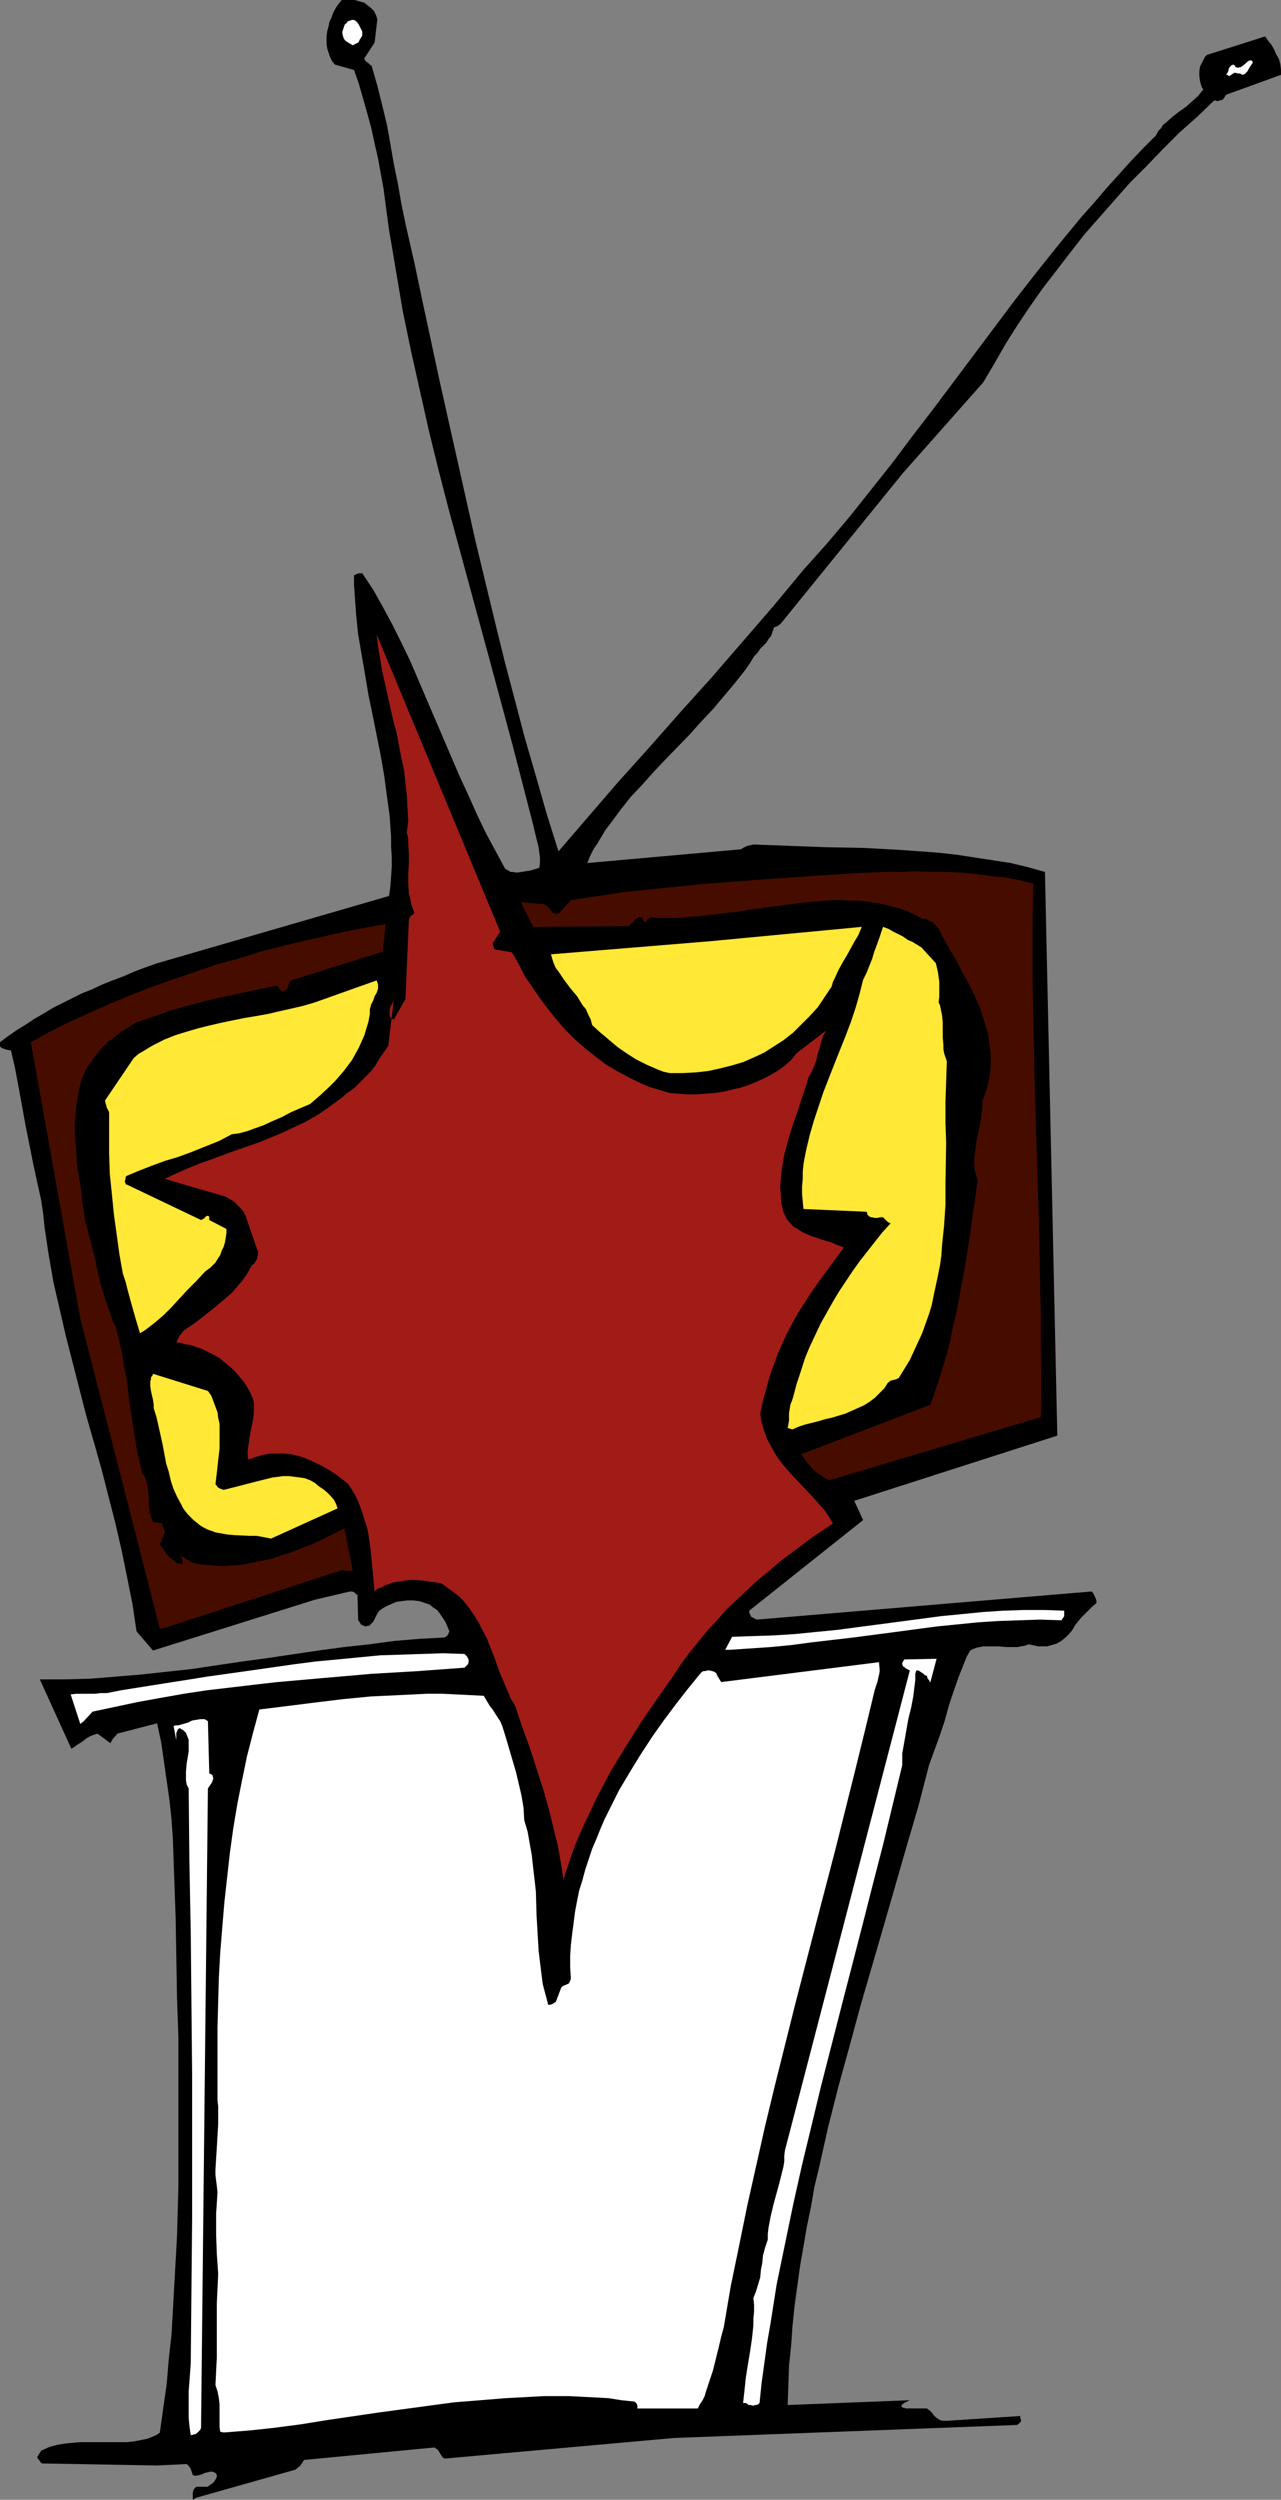 <?xml version="1.0" encoding="UTF-8" standalone="no"?>
<svg
   version="1.0"
   width="79.804mm"
   height="155.668mm"
   id="svg15"
   sodipodi:docname="Television 24.wmf"
   xmlns:inkscape="http://www.inkscape.org/namespaces/inkscape"
   xmlns:sodipodi="http://sodipodi.sourceforge.net/DTD/sodipodi-0.dtd"
   xmlns="http://www.w3.org/2000/svg"
   xmlns:svg="http://www.w3.org/2000/svg">
  <rect width="100%" height="100%" fill="#808080" stroke="none"/>
  <sodipodi:namedview
     id="namedview15"
     pagecolor="#ffffff"
     bordercolor="#000000"
     borderopacity="0.25"
     inkscape:showpageshadow="2"
     inkscape:pageopacity="0.0"
     inkscape:pagecheckerboard="0"
     inkscape:deskcolor="#d1d1d1"
     inkscape:document-units="mm" />
  <defs
     id="defs1">
    <pattern
       id="WMFhbasepattern"
       patternUnits="userSpaceOnUse"
       width="6"
       height="6"
       x="0"
       y="0" />
  </defs>
  <path
     style="fill:#000000;fill-opacity:1;fill-rule:evenodd;stroke:none"
     d="m 46.204,587.868 23.425,-6.625 0.162,-0.162 0.162,-0.162 0.646,-0.485 0.485,-0.646 0.485,-0.808 v 0 l 30.372,-2.909 h 0.485 l 0.323,0.323 0.323,0.162 0.323,0.485 0.162,0.323 0.323,0.485 0.323,0.485 0.485,0.323 53.959,-4.848 80.777,-3.07 0.323,-0.162 0.323,-0.323 0.162,-0.162 0.162,-0.162 v -0.323 -0.162 l -0.162,-0.323 v -0.485 l -17.286,1.131 h -0.485 -0.485 l -0.646,-0.162 -0.485,-0.323 -0.485,-0.323 -0.485,-0.485 -0.485,-0.646 -0.485,-0.485 -0.646,-0.485 h -5.008 l -0.323,-0.162 h -0.323 l -0.162,-0.162 h -0.162 v -0.162 -0.162 l 0.162,-0.323 0.485,-0.323 0.323,-0.162 0.969,-0.485 -28.757,1.131 0.162,-4.686 0.162,-4.686 0.485,-4.525 0.323,-4.686 0.485,-4.686 0.646,-4.686 0.646,-4.686 0.808,-4.686 0.808,-4.686 0.969,-4.686 0.808,-4.686 1.131,-4.686 2.1,-9.372 2.423,-9.534 2.585,-9.372 2.585,-9.534 5.493,-18.906 5.493,-19.068 2.746,-9.372 2.423,-9.372 1.292,-3.555 1.292,-3.555 1.131,-3.393 0.485,-1.778 0.485,-1.778 1.131,-3.393 1.131,-3.232 1.292,-3.232 0.646,-1.616 0.808,-1.454 0.646,-0.323 0.808,-0.323 0.808,-0.162 0.808,-0.162 h 0.808 0.969 1.777 l 1.777,0.162 h 1.777 0.969 l 0.808,-0.162 0.969,-0.162 0.808,-0.323 0.808,0.162 0.808,0.162 0.646,0.162 h 0.646 0.808 0.646 l 1.131,-0.323 1.131,-0.323 1.131,-0.646 0.969,-0.808 0.808,-0.808 0.808,-0.97 0.646,-1.131 0.646,-0.808 0.808,-0.97 0.808,-0.808 0.808,-0.808 0.969,-0.97 0.969,-0.808 v -0.646 l -0.323,-0.808 -0.323,-0.646 -0.162,-0.323 -0.323,-0.323 -78.838,6.625 -0.646,-0.323 -0.646,-0.323 -0.162,-0.323 -0.162,-0.323 -0.162,-0.323 v -0.485 0 l 26.818,-21.33 -2.1,-4.525 47.82,-15.351 -2.908,-132.666 v 0 l -4.039,-1.131 -4.039,-0.97 -4.2,-0.646 -4.2,-0.646 -4.2,-0.646 -4.362,-0.485 -4.362,-0.323 -4.362,-0.323 -8.885,-0.485 -8.724,-0.162 -8.724,-0.323 -8.562,-0.323 -0.646,0.162 -0.808,0.162 -0.646,0.323 -0.323,0.162 -0.485,0.323 -36.188,3.232 0.646,-1.616 0.808,-1.616 0.969,-1.454 0.969,-1.616 0.969,-1.616 1.131,-1.454 2.262,-3.07 2.423,-3.07 2.746,-2.909 2.585,-2.909 2.908,-3.07 5.654,-5.817 2.746,-3.07 2.746,-2.909 2.585,-3.07 2.585,-3.07 2.423,-3.07 1.131,-1.616 0.969,-1.616 0.808,-0.808 0.646,-0.97 1.454,-1.454 0.485,-0.808 0.646,-0.808 0.323,-0.97 0.323,-0.97 0.323,-0.162 0.485,-0.162 0.485,-0.323 0.162,-0.162 0.323,-0.323 28.595,-35.227 18.902,-21.33 2.585,-4.363 2.585,-4.525 2.746,-4.363 2.908,-4.363 3.07,-4.363 3.231,-4.201 3.231,-4.201 3.393,-4.363 3.554,-4.04 3.554,-4.04 3.716,-4.201 3.877,-3.878 3.877,-4.04 3.877,-3.878 4.2,-3.717 4.039,-3.878 0.485,0.162 h 0.485 l 0.323,-0.162 h 0.323 l 0.323,-0.162 0.323,-0.323 0.162,-0.323 0.323,-0.485 12.924,-4.686 v -0.646 -0.646 l -0.162,-1.293 -0.323,-1.131 -0.646,-1.131 -0.485,-1.131 -0.646,-1.131 -0.808,-0.97 -0.323,-0.485 -0.323,-0.485 -13.732,4.363 -0.323,0.323 -0.323,0.485 -0.485,0.97 -0.485,0.97 -0.162,1.131 v 1.131 l 0.162,1.131 0.162,0.646 0.162,0.485 0.162,0.485 0.323,0.323 -0.646,0.808 -0.646,0.808 -1.454,1.293 -1.454,1.293 -1.616,1.131 -1.454,1.131 -1.454,1.293 -0.808,0.646 -0.485,0.808 -0.646,0.646 -0.485,0.97 -3.07,3.07 -3.07,3.232 -2.908,3.232 -2.908,3.232 -2.746,3.232 -2.746,3.07 -5.331,6.464 -5.17,6.464 -5.17,6.625 -4.847,6.464 -4.847,6.464 -9.693,12.927 -4.847,6.302 -4.847,6.464 -5.008,6.302 -5.008,6.302 -5.331,6.302 -2.746,3.07 -2.746,3.07 -7.108,8.564 -7.27,8.403 -7.27,8.403 -7.431,8.241 -7.27,8.241 -7.27,8.08 -7.108,8.241 -6.947,8.08 -2.746,-8.726 -2.585,-9.049 -2.585,-8.888 -2.423,-9.211 -2.423,-9.211 -2.262,-9.211 -2.262,-9.372 -2.262,-9.372 -4.2,-18.745 -4.2,-18.745 L 99.517,71.1 97.578,61.889 95.478,52.679 94.509,47.993 93.701,43.306 92.732,38.62 91.924,33.934 91.116,29.41 89.985,24.723 88.854,20.199 88.208,17.937 87.562,15.674 V 15.513 L 87.239,15.351 86.754,14.866 86.27,14.543 85.947,14.22 85.785,13.735 88.208,10.019 88.854,4.525 88.693,4.04 88.531,3.555 88.047,2.585 87.401,1.939 86.593,1.293 85.785,0.646 84.654,0.323 83.523,0 H 82.392 81.746 81.1 80.454 L 79.807,0.808 79.323,1.454 78.838,2.262 78.354,3.232 78.03,4.201 77.546,5.171 77.384,6.14 77.061,7.272 76.9,8.403 v 0.97 1.131 l 0.162,0.97 0.323,0.97 0.323,0.97 0.485,0.97 0.646,0.808 v 0 l 4.524,1.293 1.131,3.232 0.969,3.393 0.969,3.393 0.969,3.555 0.808,3.717 0.808,3.555 0.646,3.555 0.646,3.555 0.646,4.848 0.646,4.848 0.808,4.686 0.808,4.848 1.616,9.534 1.939,9.372 2.1,9.372 2.1,9.372 2.262,9.211 2.423,9.372 5.008,18.421 5.008,18.421 5.008,18.583 2.423,9.372 2.423,9.372 0.646,2.747 0.646,2.585 0.162,1.293 0.162,1.131 v 1.293 l -0.162,1.131 -2.1,0.646 -1.131,0.162 -0.969,0.162 -1.131,0.162 -0.969,-0.162 h -0.485 l -0.485,-0.323 -0.323,-0.162 -0.485,-0.323 -2.262,-4.201 -2.262,-4.201 -2.1,-4.363 -1.939,-4.363 -2.1,-4.525 -1.939,-4.525 -1.939,-4.525 -1.939,-4.525 -3.877,-9.049 -1.939,-4.525 -2.1,-4.363 -2.1,-4.201 -2.262,-4.201 -2.262,-4.04 -2.585,-3.878 h -0.323 -0.485 l -0.485,0.162 -0.646,0.323 v 2.262 l 0.162,2.262 0.162,2.262 0.162,2.424 0.485,4.686 0.808,4.686 0.808,4.686 0.808,4.848 0.969,4.686 0.969,4.848 0.969,4.848 0.808,4.686 0.646,4.848 0.646,4.686 0.323,4.848 v 2.262 l 0.162,2.424 v 2.262 l -0.162,2.424 -0.162,2.262 -0.323,2.262 -54.605,15.836 -2.746,0.97 -2.585,0.97 -2.585,1.131 -2.585,0.97 -2.423,0.97 -2.423,1.131 -2.423,0.97 -2.262,1.131 -2.262,1.131 -2.262,1.131 -2.1,1.293 -2.262,1.293 -1.939,1.293 -2.1,1.293 L 1.939,243.841 0,245.295 v 0.323 0.162 0.485 l 0.323,0.323 0.323,0.162 0.485,0.162 0.485,0.162 0.969,0.162 0.969,4.201 0.808,4.363 0.808,4.363 0.808,4.525 1.777,8.888 0.969,4.525 0.969,4.363 0.485,3.232 0.323,3.232 0.485,3.232 0.485,3.232 1.131,6.464 1.454,6.302 1.454,6.302 1.616,6.302 3.231,12.604 1.777,6.14 1.777,6.302 1.616,6.302 1.616,6.302 1.454,6.302 1.292,6.302 1.292,6.464 0.969,6.464 3.877,4.525 38.127,-11.958 8.239,-1.939 h 0.485 l 0.485,0.162 0.323,0.323 0.485,0.323 0.162,5.817 v 0.162 l 0.162,0.162 0.323,0.485 0.162,0.323 0.323,0.162 0.323,0.162 0.485,0.162 0.323,-0.162 h 0.485 l 0.162,-0.162 0.323,-0.323 0.485,-0.485 0.323,-0.646 0.646,-1.293 0.485,-0.646 0.646,-0.485 1.131,-0.646 1.131,-0.485 1.131,-0.485 1.292,-0.162 1.292,-0.162 h 1.292 l 1.454,0.162 1.454,0.485 0.969,0.323 0.808,0.646 0.969,0.646 0.646,0.808 0.646,0.97 0.646,0.97 0.485,1.131 0.485,1.131 -0.162,0.323 -0.162,0.485 -0.323,0.323 -0.485,0.323 -5.977,0.323 -5.816,0.485 -5.977,0.808 -5.977,0.646 -5.977,0.808 -11.955,1.778 -5.977,0.808 -11.955,1.778 -5.977,0.646 -5.977,0.646 -5.816,0.485 -5.977,0.485 -5.977,0.162 H 9.37 l 7.431,16.321 0.808,-0.485 0.646,-0.485 0.808,-0.485 0.646,-0.485 0.646,-0.485 0.808,-0.485 0.808,-0.323 0.969,-0.323 3.07,2.262 0.323,-0.646 0.323,-0.485 0.485,-0.485 0.485,-0.646 9.37,-2.424 0.969,4.525 0.646,4.525 0.646,4.525 0.646,4.525 0.485,4.525 0.323,4.686 0.162,4.686 0.162,4.686 0.323,9.211 0.323,18.745 0.323,9.211 v 11.958 11.635 11.796 l -0.162,5.656 -0.162,5.817 -0.323,5.817 -0.323,5.817 -0.323,5.817 -0.323,5.656 -0.646,5.817 -0.485,5.817 -0.808,5.656 -0.808,5.817 -0.646,0.485 -0.646,0.323 -1.616,0.646 -1.616,0.323 -1.616,0.323 -1.616,0.162 h -1.777 -7.27 -1.939 l -1.777,0.162 -1.777,0.162 -1.939,0.323 -1.777,0.485 -1.777,0.808 v 0 H 9.693 v 0.162 l -0.162,0.162 -0.162,0.323 -0.162,0.162 -0.162,0.323 -0.323,0.485 0.162,0.162 v 0.162 l 0.323,0.323 0.323,0.485 0.323,0.323 27.141,0.485 6.462,-0.323 h 0.485 l 0.323,0.162 0.162,0.323 0.323,0.323 0.162,0.323 0.162,0.485 0.162,0.485 0.162,0.485 0.646,0.162 0.808,-0.162 0.646,-0.162 0.646,-0.323 0.646,-0.162 0.646,-0.162 h 0.646 l 0.323,0.162 0.323,0.162 0.162,0.162 0.162,0.323 v 0.323 l -0.162,0.485 -0.323,0.485 -0.323,0.485 -0.485,0.323 -0.485,0.323 -0.323,0.323 h -2.746 l -0.323,0.323 -0.162,0.162 -0.162,0.323 -0.162,0.485 v 0.808 0.97 z"
     id="path1" />
  <path
     style="fill:#ffffff;fill-opacity:1;fill-rule:evenodd;stroke:none"
     d="m 46.204,572.841 v 0 -0.162 h 0.162 l 0.162,-0.162 0.162,-0.162 0.162,-0.162 0.323,-0.323 0.162,-0.485 1.616,-150.441 0.323,-0.485 0.323,-0.485 0.323,-0.485 0.162,-0.485 0.162,-0.485 -0.162,-0.323 v -0.323 l -0.162,-0.162 -0.323,-0.162 -0.323,-0.162 -0.323,-12.281 -0.485,-0.323 -0.323,-0.162 H 47.658 47.174 l -0.969,0.162 -0.969,0.162 -0.969,0.485 -1.131,0.323 -1.131,0.323 h -0.646 l -0.485,0.162 0.646,3.393 v -0.646 -0.808 -0.323 l 0.162,-0.323 0.162,-0.485 0.485,-0.323 0.485,0.323 0.323,0.162 0.323,0.323 0.323,0.323 0.323,0.808 0.323,0.808 v 0.808 0.97 0.97 l -0.162,0.97 -0.323,1.939 -0.162,1.939 v 0.97 0.97 l 0.162,0.97 0.485,0.97 0.162,16.967 0.323,16.967 0.162,16.805 0.162,16.805 v 16.805 16.805 l -0.162,16.967 -0.162,17.129 -0.162,2.262 -0.162,2.262 -0.162,2.101 v 2.101 1.939 2.101 l 0.162,1.939 0.323,2.262 z"
     id="path2" />
  <path
     style="fill:#ffffff;fill-opacity:1;fill-rule:evenodd;stroke:none"
     d="m 52.666,572.517 6.139,-0.485 5.977,-0.646 6.139,-0.808 5.977,-0.97 12.117,-1.778 11.955,-1.616 5.977,-0.808 6.139,-0.485 5.977,-0.485 5.977,-0.323 3.07,-0.162 h 3.07 2.908 l 3.07,0.162 3.07,0.162 3.07,0.162 3.07,0.485 3.07,0.323 0.162,0.162 0.323,0.323 0.162,0.485 v 0.646 h 14.217 l 0.485,-0.97 0.646,-0.97 0.485,-0.97 0.323,-1.131 0.808,-2.424 0.808,-2.424 1.292,-5.171 0.646,-2.747 0.646,-2.424 1.616,-9.534 1.939,-9.372 1.939,-9.534 2.1,-9.372 2.1,-9.372 2.262,-9.372 4.685,-18.745 4.847,-18.745 4.847,-18.583 4.685,-18.745 2.262,-9.211 2.262,-9.372 0.323,-0.97 0.323,-0.97 0.162,-0.808 0.162,-0.646 0.162,-0.808 v -0.646 l -0.162,-1.616 -37.157,4.686 -0.485,-0.808 -0.485,-0.808 -0.162,-0.485 -0.485,-0.323 -0.485,-0.162 -0.646,-0.162 h -0.485 l -0.485,0.162 h -0.485 l -0.485,0.323 -2.908,3.555 -2.908,3.717 -2.908,3.878 -2.746,3.878 -2.746,4.201 -2.585,4.201 -2.585,4.363 -1.131,2.262 -1.131,2.262 -1.131,2.262 -0.969,2.262 -0.969,2.424 -0.969,2.262 -0.808,2.424 -0.808,2.424 -0.646,2.424 -0.808,2.585 -0.485,2.424 -0.485,2.585 -0.323,2.585 -0.323,2.424 -0.323,2.747 -0.162,2.585 v 2.585 l 0.162,2.747 -0.162,0.485 -0.162,0.323 -0.162,0.323 -0.323,0.162 -0.808,0.323 -0.323,0.162 -0.323,0.323 -1.292,3.393 -0.323,0.162 -0.485,0.323 -0.485,0.162 h -0.485 l -0.646,-2.424 -0.646,-2.424 -0.323,-2.585 -0.323,-2.585 -0.323,-2.747 -0.162,-2.747 -0.323,-5.494 -0.162,-5.656 -0.323,-2.909 -0.323,-2.747 -0.323,-2.909 -0.485,-2.747 -0.485,-2.747 -0.808,-2.747 -0.162,-2.909 -0.485,-2.909 -0.646,-2.747 -0.646,-2.747 -1.616,-5.494 -0.808,-2.747 -0.808,-2.585 -0.485,-1.131 -0.646,-0.97 -1.131,-1.778 -0.646,-0.808 -0.485,-0.808 -0.969,-1.616 -3.231,-0.162 -3.231,-0.162 -3.393,-0.162 h -3.393 l -3.231,0.162 -3.393,0.162 -6.785,0.323 -6.624,0.646 -6.624,0.808 -6.462,0.808 -6.462,0.808 -1.454,5.333 -1.454,5.656 -1.131,5.494 -1.131,5.656 -0.969,5.817 -0.808,5.817 -0.646,5.817 -0.646,5.817 -0.485,5.817 -0.485,5.979 -0.323,5.817 -0.162,5.817 -0.162,5.979 v 5.656 5.817 5.656 l 0.162,1.454 v 1.454 2.747 l -0.162,2.747 -0.162,2.747 -0.162,2.585 -0.162,2.585 v 1.293 l 0.162,1.293 0.162,1.293 0.162,1.454 -0.162,2.585 -0.162,2.424 v 2.424 2.424 l 0.162,4.686 0.162,2.262 0.162,2.424 -0.162,3.555 -0.162,3.393 v 3.232 3.232 6.302 l -0.162,3.232 -0.162,3.232 0.485,1.454 0.323,1.616 0.162,1.454 v 1.454 1.293 1.293 1.293 l 0.162,1.131 z"
     id="path3" />
  <path
     style="fill:#ffffff;fill-opacity:1;fill-rule:evenodd;stroke:none"
     d="m 176.255,566.054 h 0.485 l 0.646,0.162 0.323,-0.162 h 0.323 l 0.485,-0.162 0.323,-0.323 0.485,-4.686 0.646,-4.686 0.646,-4.686 0.808,-4.686 1.454,-9.211 1.939,-9.372 1.939,-9.372 2.1,-9.372 2.262,-9.372 2.262,-9.372 4.847,-18.906 2.423,-9.372 2.423,-9.372 2.423,-9.534 2.423,-9.372 2.262,-9.372 2.262,-9.372 v -1.454 -1.293 l 0.485,-2.747 0.485,-2.747 0.485,-2.747 0.646,-2.585 0.485,-2.585 0.323,-2.585 0.162,-1.293 v -1.131 -0.485 l 0.162,-0.323 v -0.162 l 0.162,-0.162 h 0.162 0.162 l 0.323,0.162 0.485,0.323 0.485,0.323 0.323,0.323 0.485,0.162 0.162,0.646 0.323,0.323 0.162,0.323 v 0.162 h 0.162 l 1.454,-5.494 -7.593,0.162 -0.323,0.485 -0.162,0.323 v 0.323 l 0.162,0.485 0.323,0.162 0.323,0.323 0.969,0.485 -29.403,112.952 -0.162,1.293 v 1.293 l -0.162,1.131 -0.323,1.293 -0.646,2.585 -1.454,5.332 -0.646,2.747 -0.485,2.585 -0.162,1.454 v 1.293 l -0.323,0.97 -0.323,0.97 -0.485,1.778 -0.162,1.778 -0.323,1.616 -0.162,1.778 -0.485,1.616 -0.485,1.616 -0.323,0.808 -0.323,0.808 0.162,1.616 v 1.616 l -0.162,1.616 v 1.616 l -0.323,3.07 -0.485,3.232 -0.485,2.909 -0.485,3.07 -0.323,3.07 -0.323,2.909 h 0.646 l 0.323,0.162 z"
     id="path4" />
  <path
     style="fill:#a11c17;fill-opacity:1;fill-rule:evenodd;stroke:none"
     d="m 132.636,442.436 1.131,-3.393 1.131,-3.393 1.292,-3.232 1.454,-3.232 1.454,-3.07 1.454,-3.07 1.616,-3.07 1.616,-3.07 1.777,-2.909 1.777,-2.909 3.554,-5.656 3.877,-5.656 3.877,-5.494 1.777,-2.747 1.939,-2.585 2.1,-2.585 2.1,-2.585 2.262,-2.424 2.262,-2.585 2.423,-2.262 2.585,-2.424 2.423,-2.262 2.585,-2.101 2.423,-2.101 2.585,-1.939 2.585,-1.939 2.585,-1.939 2.423,-1.616 2.423,-1.616 -0.969,-1.616 -0.969,-1.454 -1.292,-1.454 -1.292,-1.454 -2.585,-2.747 -2.746,-2.909 -1.292,-1.454 -1.292,-1.616 -1.131,-1.616 -0.969,-1.778 -0.969,-1.778 -0.646,-1.778 -0.323,-1.131 -0.323,-0.97 -0.162,-0.97 -0.162,-1.131 0.646,-3.07 0.808,-2.909 0.808,-2.909 0.969,-2.747 0.969,-2.585 1.131,-2.585 1.131,-2.424 1.292,-2.424 1.292,-2.262 1.454,-2.262 1.454,-2.262 1.454,-2.101 3.07,-4.201 3.231,-4.363 -0.808,-0.323 -0.969,-0.323 -0.969,-0.485 -1.131,-0.323 -1.131,-0.323 -1.292,-0.485 -1.131,-0.323 -1.131,-0.485 -1.131,-0.485 -0.969,-0.646 -1.131,-0.646 -0.808,-0.808 -0.808,-0.97 -0.485,-0.97 -0.323,-0.646 -0.162,-0.646 -0.162,-0.646 -0.162,-0.646 -0.162,-2.101 -0.162,-1.939 0.162,-1.939 0.162,-1.939 0.323,-1.778 0.323,-1.939 0.485,-1.778 0.485,-1.939 1.131,-3.555 1.292,-3.717 1.131,-3.555 0.646,-1.778 0.485,-1.778 0.808,-1.454 0.646,-1.454 0.485,-1.454 0.323,-1.454 0.485,-1.454 0.323,-1.293 0.485,-1.454 0.646,-1.131 -6.947,5.333 -1.131,1.454 -1.454,1.293 -1.454,1.131 -1.616,0.97 -1.777,0.97 -1.777,0.808 -1.939,0.808 -1.939,0.646 -2.1,0.485 -1.939,0.485 -2.262,0.323 -2.1,0.162 -2.1,0.162 h -2.1 l -2.1,-0.162 -2.1,-0.162 -1.616,-0.485 -1.616,-0.485 -1.616,-0.485 -1.454,-0.646 -1.454,-0.646 -1.616,-0.808 -2.746,-1.454 -2.746,-1.616 -2.585,-1.939 -2.423,-1.939 -2.423,-2.101 -2.262,-2.262 -2.1,-2.424 -1.939,-2.424 -1.939,-2.585 -1.777,-2.585 -1.777,-2.585 -1.454,-2.909 -1.616,-2.747 -3.877,-0.646 h -0.162 l -0.162,-0.323 v -0.162 l -0.162,-0.323 -0.162,-0.646 1.777,-2.747 -29.08,-69.969 0.323,2.909 0.485,2.747 0.485,2.909 0.646,2.909 1.292,5.817 0.646,2.909 0.808,2.909 1.131,5.979 0.646,2.909 0.323,3.07 0.323,2.909 0.162,2.909 0.162,2.909 -0.323,2.909 0.323,1.293 v 1.131 l 0.162,2.424 v 2.424 l -0.162,2.424 v 2.262 l 0.162,2.424 0.323,1.131 0.162,0.97 0.323,1.131 0.485,1.131 -0.162,0.162 v 0.162 l -0.323,0.323 h -0.323 l -0.162,0.323 -0.162,0.323 -0.162,0.323 -0.808,18.745 -2.746,4.848 -0.323,-0.162 -0.323,-0.162 -0.162,-0.323 -0.162,-0.162 v -0.323 -0.323 -0.646 l 0.162,-0.808 0.646,-1.293 0.162,-0.646 -1.292,10.988 -2.1,3.07 -0.969,1.616 -1.131,1.454 -1.292,1.293 -1.292,1.293 -1.292,1.293 -1.616,1.131 -1.131,0.97 -1.292,0.97 -2.423,1.778 -2.423,1.616 -2.585,1.454 -2.746,1.293 -2.746,1.293 -2.746,1.131 -2.746,1.131 -5.654,1.939 -5.654,2.101 -2.746,0.97 -2.746,1.131 -2.585,1.131 -2.746,1.293 13.894,4.04 0.808,0.323 0.808,0.485 0.969,0.646 0.646,0.646 0.808,0.808 0.646,0.808 0.485,0.97 0.323,0.97 2.585,7.433 v 0.323 0.323 l -0.162,0.485 v 0.485 l -0.323,0.485 -0.162,0.323 -0.323,0.485 -0.485,0.323 -0.646,1.131 -0.646,1.131 -0.808,1.131 -0.808,0.97 -0.969,1.131 -0.808,0.97 -2.1,1.778 -2.1,1.778 -2.262,1.778 -2.262,1.778 -2.423,1.616 -0.485,0.485 -0.323,0.485 -0.323,0.323 -0.162,0.323 -0.323,0.646 -0.323,0.646 1.131,0.162 1.131,0.323 1.131,0.162 1.292,0.485 1.131,0.323 0.969,0.485 1.292,0.646 0.969,0.485 1.131,0.646 0.969,0.808 0.969,0.808 0.969,0.808 0.969,0.97 0.808,0.97 0.808,0.97 0.808,1.131 0.646,1.131 0.485,0.97 0.485,1.131 0.162,1.131 v 1.131 1.131 l -0.323,2.101 -0.485,2.262 -0.323,2.101 -0.162,1.131 -0.162,1.131 v 1.131 l 0.162,0.97 1.777,-0.646 1.616,-0.485 1.777,-0.323 h 1.616 1.616 l 1.616,0.162 1.454,0.323 1.616,0.485 1.454,0.646 1.454,0.646 1.292,0.646 1.454,0.808 1.292,0.808 1.131,0.808 1.292,0.97 1.131,0.97 0.808,1.293 0.808,1.293 0.646,1.454 0.646,1.616 0.485,1.454 0.485,1.616 0.485,1.454 0.323,1.616 0.485,3.393 0.323,3.232 0.323,3.393 0.323,3.393 0.646,-0.646 0.969,-0.323 0.808,-0.485 0.969,-0.323 0.808,-0.323 0.969,-0.162 0.969,-0.162 1.131,-0.162 0.969,-0.162 h 0.969 l 2.1,0.162 2.262,0.323 2.1,0.323 0.969,0.646 0.808,0.646 0.969,0.646 0.808,0.646 0.808,0.646 0.808,0.808 1.292,1.616 1.131,1.616 1.131,1.778 0.969,1.939 0.969,1.778 1.616,4.04 1.454,4.04 1.777,4.201 0.808,1.939 1.131,1.939 1.616,4.848 1.777,4.848 1.616,5.009 1.616,5.009 1.454,5.171 1.292,5.333 0.646,2.585 0.485,2.747 0.485,2.747 z"
     id="path5" />
  <path
     style="fill:#ffffff;fill-opacity:1;fill-rule:evenodd;stroke:none"
     d="m 19.71,405.109 2.1,-2.262 5.331,-1.131 5.331,-1.131 5.331,-0.97 5.493,-0.97 5.331,-0.808 5.493,-0.646 5.493,-0.646 5.654,-0.646 10.986,-0.97 11.147,-0.97 10.986,-0.646 10.986,-0.808 v 0 0 l 0.323,-0.323 0.485,-0.485 0.162,-0.485 v -0.485 l -0.162,-0.485 -0.323,-0.485 -0.485,-0.485 -5.008,-0.162 -4.847,0.162 -5.008,0.162 -5.008,0.162 -5.008,0.485 -5.008,0.485 -5.17,0.485 -5.008,0.646 -10.178,1.454 -10.339,1.454 -5.008,0.808 -5.17,0.808 -10.178,1.616 -1.616,0.323 -1.616,0.323 h -1.454 l -1.454,0.162 h -1.454 -1.454 -1.454 l -1.292,0.162 2.262,6.948 z"
     id="path6" />
  <path
     style="fill:#ffffff;fill-opacity:1;fill-rule:evenodd;stroke:none"
     d="m 171.732,388.303 4.847,-0.323 4.847,-0.323 5.008,-0.485 4.847,-0.646 9.693,-1.131 9.855,-1.293 9.693,-1.293 4.847,-0.485 4.847,-0.485 5.008,-0.323 4.847,-0.162 4.847,-0.162 5.008,0.162 0.323,-0.485 0.323,-0.485 v -0.646 -0.646 l -4.685,-0.162 h -4.847 l -4.847,0.162 -4.847,0.323 -4.847,0.485 -5.008,0.485 -9.693,1.293 -9.855,1.293 -4.847,0.646 -5.008,0.485 -4.847,0.485 -5.008,0.323 -4.847,0.162 -5.008,0.162 -1.616,3.07 z"
     id="path7" />
  <path
     style="fill:#470c00;fill-opacity:1;fill-rule:evenodd;stroke:none"
     d="m 38.773,383.133 41.681,-13.574 h 0.323 0.162 l 0.646,0.162 h 0.646 0.485 l 0.323,-0.162 -1.939,-9.857 -1.939,0.97 -1.939,0.97 -1.939,0.97 -2.1,0.97 -2.262,0.808 -2.262,0.97 -2.262,0.646 -2.262,0.808 -2.262,0.485 -2.423,0.485 -2.262,0.485 -2.423,0.162 -2.423,0.162 -2.262,-0.162 -2.423,-0.162 -2.423,-0.485 -0.485,-0.323 -0.485,-0.323 -0.485,-0.162 -0.323,-0.323 -0.646,-0.323 -0.485,-0.646 0.323,0.646 0.162,0.485 0.162,0.485 v 0.485 0.323 h -0.323 l -0.485,-0.162 H 41.842 l -0.323,-0.162 -0.808,-0.646 -0.808,-0.646 -0.646,-0.646 -0.485,-0.808 -0.646,-0.808 -0.485,-0.808 0.162,-0.323 0.162,-0.323 0.162,-0.646 0.323,-0.646 0.162,-0.323 0.162,-0.485 v -0.162 -0.162 l -0.162,-0.485 -0.323,-0.646 -0.162,-0.646 -0.485,-0.162 h -0.485 l -0.485,-0.162 H 36.026 l -0.162,-0.485 -0.323,-0.646 -0.162,-0.646 -0.162,-0.808 -0.162,-1.454 v -1.454 l -0.162,-1.616 -0.162,-1.454 -0.162,-0.808 -0.323,-0.808 -0.323,-0.808 -0.485,-0.646 -0.485,-2.262 -0.485,-2.101 -0.808,-4.363 -0.646,-4.363 -0.646,-4.201 -0.485,-4.363 -0.808,-4.201 -0.323,-2.101 -0.485,-2.262 -0.485,-2.101 -0.485,-1.939 -0.808,-1.616 -0.485,-1.454 -1.131,-3.232 -0.969,-3.07 -0.808,-3.232 -0.646,-3.232 -1.616,-6.302 -0.808,-3.07 -0.646,-4.201 -0.162,-2.101 -0.323,-1.939 -0.646,-4.04 -0.323,-4.04 -0.162,-2.101 -0.162,-1.939 v -2.101 l 0.162,-1.939 0.162,-2.101 0.323,-2.101 0.323,-1.939 0.485,-2.101 0.485,-1.293 0.485,-1.131 0.646,-1.131 0.808,-0.97 0.646,-1.131 0.808,-0.97 0.808,-0.97 0.808,-0.808 0.969,-0.97 0.969,-0.646 0.969,-0.808 0.969,-0.808 1.939,-1.131 0.969,-0.646 0.808,-0.485 3.877,-1.293 4.039,-1.454 4.039,-1.131 4.2,-1.131 4.2,-0.97 8.401,-1.778 4.039,-0.808 h 0.323 0.162 l 0.162,0.485 0.162,0.162 0.162,0.162 0.323,0.323 0.323,0.162 0.485,-0.162 0.323,-0.162 0.162,-0.162 0.162,-0.323 0.162,-0.485 0.162,-0.485 0.162,-0.323 0.323,-0.485 21.648,-6.787 0.646,-6.464 -3.716,0.646 -5.008,0.97 -5.17,1.131 -5.008,1.131 -5.331,1.293 -5.17,1.293 -5.17,1.616 -5.331,1.454 -5.17,1.778 -5.17,1.778 -5.008,1.778 -5.008,1.939 -5.008,2.101 -4.685,2.101 -4.685,2.101 -4.524,2.262 -4.362,2.424 11.632,64.96 18.74,73.039 z"
     id="path8" />
  <path
     style="fill:#ffe836;fill-opacity:1;fill-rule:evenodd;stroke:none"
     d="m 63.814,362.126 15.671,-7.11 -0.162,-0.485 -0.162,-0.485 -0.485,-0.97 -0.808,-0.97 -0.808,-0.808 -0.969,-0.808 -0.969,-0.646 -0.969,-0.808 -1.131,-0.646 -1.292,-0.485 -1.131,-0.162 -1.292,-0.162 -1.292,-0.162 h -1.292 l -1.292,0.162 -1.292,0.162 -1.292,0.323 -2.585,0.646 -5.008,1.293 -2.585,0.646 -0.485,-0.162 -0.485,-0.162 -0.162,-0.162 -0.323,-0.162 -0.162,-0.323 -0.323,-0.323 0.323,-2.747 0.323,-2.909 0.323,-2.747 v -2.909 -1.454 -1.454 l -0.323,-1.454 -0.162,-1.293 -0.485,-1.293 -0.485,-1.293 -0.485,-1.293 -0.808,-1.131 -12.924,-4.04 -0.162,0.485 -0.323,0.323 v 0.485 l -0.162,0.485 v 1.131 l 0.162,1.131 0.485,2.101 0.162,1.131 v 0.323 0.485 l 0.646,2.101 0.485,2.101 0.969,4.363 0.808,4.363 0.646,2.101 0.485,2.101 0.646,1.939 0.808,1.778 0.969,1.778 0.485,0.97 0.485,0.646 0.646,0.808 0.646,0.646 0.646,0.646 0.808,0.646 0.808,0.646 0.808,0.485 0.969,0.485 0.969,0.323 0.808,0.323 0.969,0.162 1.777,0.323 1.777,0.162 3.554,0.162 h 1.616 l 1.777,0.323 0.808,0.162 z"
     id="path9" />
  <path
     style="fill:#470c00;fill-opacity:1;fill-rule:evenodd;stroke:none"
     d="m 195.803,348.229 49.274,-14.705 0.162,-7.756 -0.162,-7.756 v -7.756 l -0.162,-7.756 -0.323,-15.674 -0.485,-15.674 -0.485,-15.836 -0.323,-15.836 -0.162,-7.918 v -7.918 -7.756 l 0.162,-7.918 -3.231,-0.808 -3.393,-0.646 -3.393,-0.323 -3.393,-0.485 -3.554,-0.323 -3.554,-0.162 h -3.554 l -3.716,-0.162 -3.554,0.162 h -3.716 l -7.431,0.323 -7.27,0.485 -7.27,0.485 -6.785,0.485 -6.462,0.485 -6.462,0.485 -6.462,0.646 -6.301,0.646 -6.462,0.646 -6.462,0.97 -6.462,0.97 -2.908,3.232 v 0 h -0.162 -0.323 l -0.485,-0.162 -0.485,-0.162 -0.323,-0.485 -0.323,-0.323 -0.323,-0.485 -0.485,-0.323 -0.485,-0.323 -5.493,-0.485 2.908,5.817 21.971,-0.162 h 0.162 0.323 l 0.323,-0.323 0.969,-0.808 0.323,-0.485 0.485,-0.323 0.485,-0.162 h 0.323 0.323 v 0.162 l 0.162,0.323 0.162,0.323 0.162,0.162 0.162,0.323 0.162,-0.323 0.323,-0.323 0.323,-0.323 0.485,-0.323 1.939,0.162 h 1.939 2.1 l 1.939,-0.162 4.2,-0.323 4.039,-0.485 4.2,-0.485 4.2,-0.646 8.239,-1.131 4.2,-0.485 4.039,-0.323 1.939,-0.162 h 2.1 l 1.939,0.162 h 2.1 l 1.939,0.162 1.939,0.323 1.777,0.323 1.939,0.485 1.939,0.485 1.777,0.646 1.777,0.808 1.777,0.97 h 0.646 l 0.808,0.323 0.646,0.323 0.646,0.485 0.646,0.646 0.485,0.646 0.485,0.808 0.323,0.808 1.131,1.939 1.131,2.101 1.292,2.101 1.131,2.262 1.292,2.262 1.131,2.262 1.131,2.424 0.969,2.424 0.808,2.585 0.808,2.585 0.162,1.293 0.162,1.293 0.162,1.293 0.162,1.293 v 1.293 1.293 l -0.162,1.454 -0.162,1.293 -0.323,1.293 -0.323,1.454 -0.485,1.293 -0.485,1.293 v 1.293 l -0.162,1.293 -0.323,2.424 -0.969,4.686 -0.323,2.424 -0.162,1.131 v 1.131 1.131 l 0.162,1.131 0.323,1.131 0.323,0.97 -0.969,6.787 -0.969,6.948 -1.131,6.948 -1.292,6.948 -0.646,3.393 -0.808,3.393 -0.646,3.232 -0.808,3.232 -0.969,3.232 -0.969,3.07 -0.969,2.909 -0.969,2.747 -30.372,11.635 1.131,1.778 0.808,0.808 0.646,0.808 0.808,0.808 0.969,0.646 0.969,0.646 1.292,0.646 z"
     id="path10" />
  <path
     style="fill:#ffe836;fill-opacity:1;fill-rule:evenodd;stroke:none"
     d="m 186.594,336.433 1.454,-0.646 1.454,-0.485 3.231,-0.808 1.616,-0.485 1.454,-0.323 3.231,-0.97 1.454,-0.646 1.454,-0.646 1.454,-0.646 1.292,-0.808 1.292,-0.97 1.131,-1.131 1.131,-1.131 0.808,-1.293 0.646,-0.485 0.646,-0.162 0.646,-0.162 0.646,-0.323 1.292,-2.101 1.292,-2.101 0.969,-2.101 0.969,-2.101 0.969,-2.101 0.808,-2.262 0.808,-2.262 0.646,-2.101 0.485,-2.424 0.485,-2.262 0.485,-2.262 0.485,-2.424 0.323,-2.262 0.162,-2.424 0.485,-4.686 0.323,-4.848 v -4.848 l 0.162,-9.695 -0.162,-4.848 v -4.848 l 0.162,-4.848 0.162,-4.686 -0.323,-0.97 -0.323,-0.97 -0.162,-0.97 v -0.97 l -0.162,-1.778 v -3.555 l -0.162,-1.616 -0.162,-0.808 -0.162,-0.808 -0.162,-0.808 -0.323,-0.646 0.162,-1.293 v -1.293 -1.293 -0.97 l -0.323,-2.262 -0.485,-2.101 -3.393,-3.717 -2.1,-1.293 -1.131,-0.485 -1.131,-0.808 -2.262,-1.131 -1.131,-0.646 -1.292,-0.485 -0.485,1.454 -0.485,1.454 -1.131,3.07 -0.485,1.616 -0.646,1.616 -0.646,1.616 -0.808,1.616 -0.808,3.232 -0.969,3.393 -1.131,3.393 -1.292,3.393 -2.585,6.464 -2.585,6.625 -1.131,3.393 -1.131,3.393 -0.969,3.393 -0.808,3.393 -0.323,1.616 -0.323,1.778 -0.162,1.778 v 1.616 l -0.162,1.778 v 1.778 l 0.162,1.778 0.162,1.778 14.863,0.646 0.162,0.323 v 0.323 l 0.323,0.323 0.485,0.323 h 0.323 l 0.646,0.162 h 0.646 l 0.646,-0.162 h 0.646 l 0.323,0.323 0.323,0.323 0.485,0.485 0.646,0.323 -1.939,2.101 -1.777,2.262 -1.777,2.262 -1.777,2.262 -1.616,2.262 -1.616,2.424 -1.616,2.424 -1.454,2.424 -1.454,2.585 -1.454,2.585 -1.292,2.747 -1.292,2.747 -1.131,2.747 -0.969,3.07 -0.969,2.909 -0.808,3.07 -0.323,0.97 -0.323,0.808 -0.162,0.97 -0.162,0.97 v 0.97 0.808 l -0.162,0.97 -0.162,0.808 z"
     id="path11" />
  <path
     style="fill:#ffe836;fill-opacity:1;fill-rule:evenodd;stroke:none"
     d="m 34.249,313.002 2.1,-1.616 2.1,-1.778 1.939,-1.939 1.777,-1.939 1.939,-2.101 2.1,-2.101 2.1,-2.262 1.292,-0.97 1.131,-1.131 0.485,-0.808 0.646,-0.97 0.323,-0.97 0.485,-0.97 0.323,-1.131 0.162,-0.97 0.162,-1.131 v -0.97 l -4.039,-2.101 v -0.485 -0.162 l -0.162,-0.323 v 0 H 48.951 v 0 h -0.323 l -0.323,0.323 -0.162,0.162 -0.162,0.162 -0.323,0.162 -0.323,0.162 -17.609,-8.403 h -0.162 v -0.323 l -0.162,-0.162 v -0.323 l 0.162,-0.485 v -0.323 l 0.162,-0.323 3.07,-1.293 2.908,-1.131 3.07,-1.131 1.616,-0.485 1.616,-0.485 3.07,-1.131 3.231,-1.293 3.231,-1.293 3.07,-1.616 1.454,-0.162 1.292,-0.323 1.131,-0.323 1.292,-0.485 2.262,-0.808 2.1,-0.97 2.262,-0.97 2.1,-1.131 2.262,-0.97 2.262,-0.97 2.423,-2.101 2.262,-2.101 1.131,-1.131 1.131,-1.293 0.969,-1.131 0.969,-1.293 0.969,-1.293 0.808,-1.454 0.808,-1.454 0.646,-1.454 0.646,-1.454 0.485,-1.616 0.485,-1.616 0.323,-1.778 v -0.646 -0.485 l 0.323,-1.131 0.485,-0.97 0.323,-0.97 0.485,-0.808 0.323,-0.97 v -0.485 -0.485 l -0.162,-0.485 -0.162,-0.485 -14.54,5.171 -2.746,0.808 -2.746,0.646 -2.908,0.646 -2.746,0.646 -2.746,0.485 -2.908,0.485 -5.493,1.131 -2.746,0.646 -2.585,0.646 -2.746,0.808 -2.585,0.808 -2.423,0.97 -2.585,1.293 -1.131,0.646 -1.292,0.808 -1.131,0.646 -1.131,0.97 -6.785,10.019 0.162,0.808 0.162,0.323 v 0.323 l 0.323,0.646 0.162,0.323 0.162,0.323 v 2.424 2.424 4.848 l 0.162,4.848 0.485,4.686 0.485,4.848 0.646,4.686 0.646,4.686 0.808,4.525 0.646,1.939 0.485,1.939 0.485,1.778 0.485,1.778 0.969,3.393 0.969,3.232 z"
     id="path12" />
  <path
     style="fill:#ffe836;fill-opacity:1;fill-rule:evenodd;stroke:none"
     d="m 157.676,252.567 h 3.07 l 3.07,-0.162 2.908,-0.323 2.908,-0.646 2.585,-0.646 2.746,-0.808 2.585,-1.131 2.423,-1.131 2.262,-1.454 2.262,-1.454 2.262,-1.778 1.939,-1.939 1.939,-1.939 1.939,-2.101 1.616,-2.424 1.616,-2.424 0.323,-1.131 0.485,-0.97 0.808,-1.778 0.969,-1.778 0.969,-1.616 1.777,-3.232 0.969,-1.616 0.808,-1.939 -35.865,3.393 -37.319,3.07 0.323,1.131 0.323,0.97 0.485,1.131 0.646,0.808 1.292,1.939 1.454,1.939 1.616,1.939 1.292,2.101 0.808,0.97 0.485,1.131 0.646,1.293 0.323,1.293 1.939,1.778 1.939,1.616 2.1,1.778 2.1,1.454 2.262,1.454 2.585,1.293 1.131,0.485 1.454,0.646 1.292,0.485 z"
     id="path13" />
  <path
     style="fill:#ffffff;fill-opacity:1;fill-rule:evenodd;stroke:none"
     d="m 289.343,17.937 v 0 0 l 0.323,-0.162 0.485,-0.323 0.485,-0.323 h 0.323 l 0.485,0.162 h 0.485 l 0.646,0.323 0.485,-0.162 0.323,-0.323 0.323,-0.323 0.162,-0.323 0.485,-0.808 0.323,-0.485 0.323,-0.485 -0.162,-0.323 -0.162,-0.162 h -0.162 -0.162 l -0.485,0.162 -0.323,0.323 -0.969,0.808 -0.485,0.323 h -0.323 l -0.323,0.162 -0.162,-0.162 h -0.323 l -0.162,-0.323 -0.323,-0.323 -0.485,0.162 -0.323,0.323 -0.162,0.162 -0.162,0.323 -0.162,0.646 -0.162,0.323 -0.323,0.485 h 0.162 0.162 z"
     id="path14" />
  <path
     style="fill:#ffffff;fill-opacity:1;fill-rule:evenodd;stroke:none"
     d="m 84.331,10.019 0.162,-0.162 0.162,-0.485 0.162,-0.162 0.162,-0.323 0.323,-0.485 V 7.918 7.433 L 84.977,6.787 84.493,5.817 84.169,5.333 83.846,5.009 83.362,4.686 H 82.877 L 82.392,4.848 81.908,5.009 81.746,5.171 81.585,5.494 81.261,5.656 81.1,5.979 80.938,6.464 80.777,6.948 80.615,7.433 v 0.485 l 0.162,0.646 0.162,0.485 0.323,0.485 0.485,0.323 0.485,0.323 0.323,0.162 0.485,0.323 z"
     id="path15" />
</svg>
